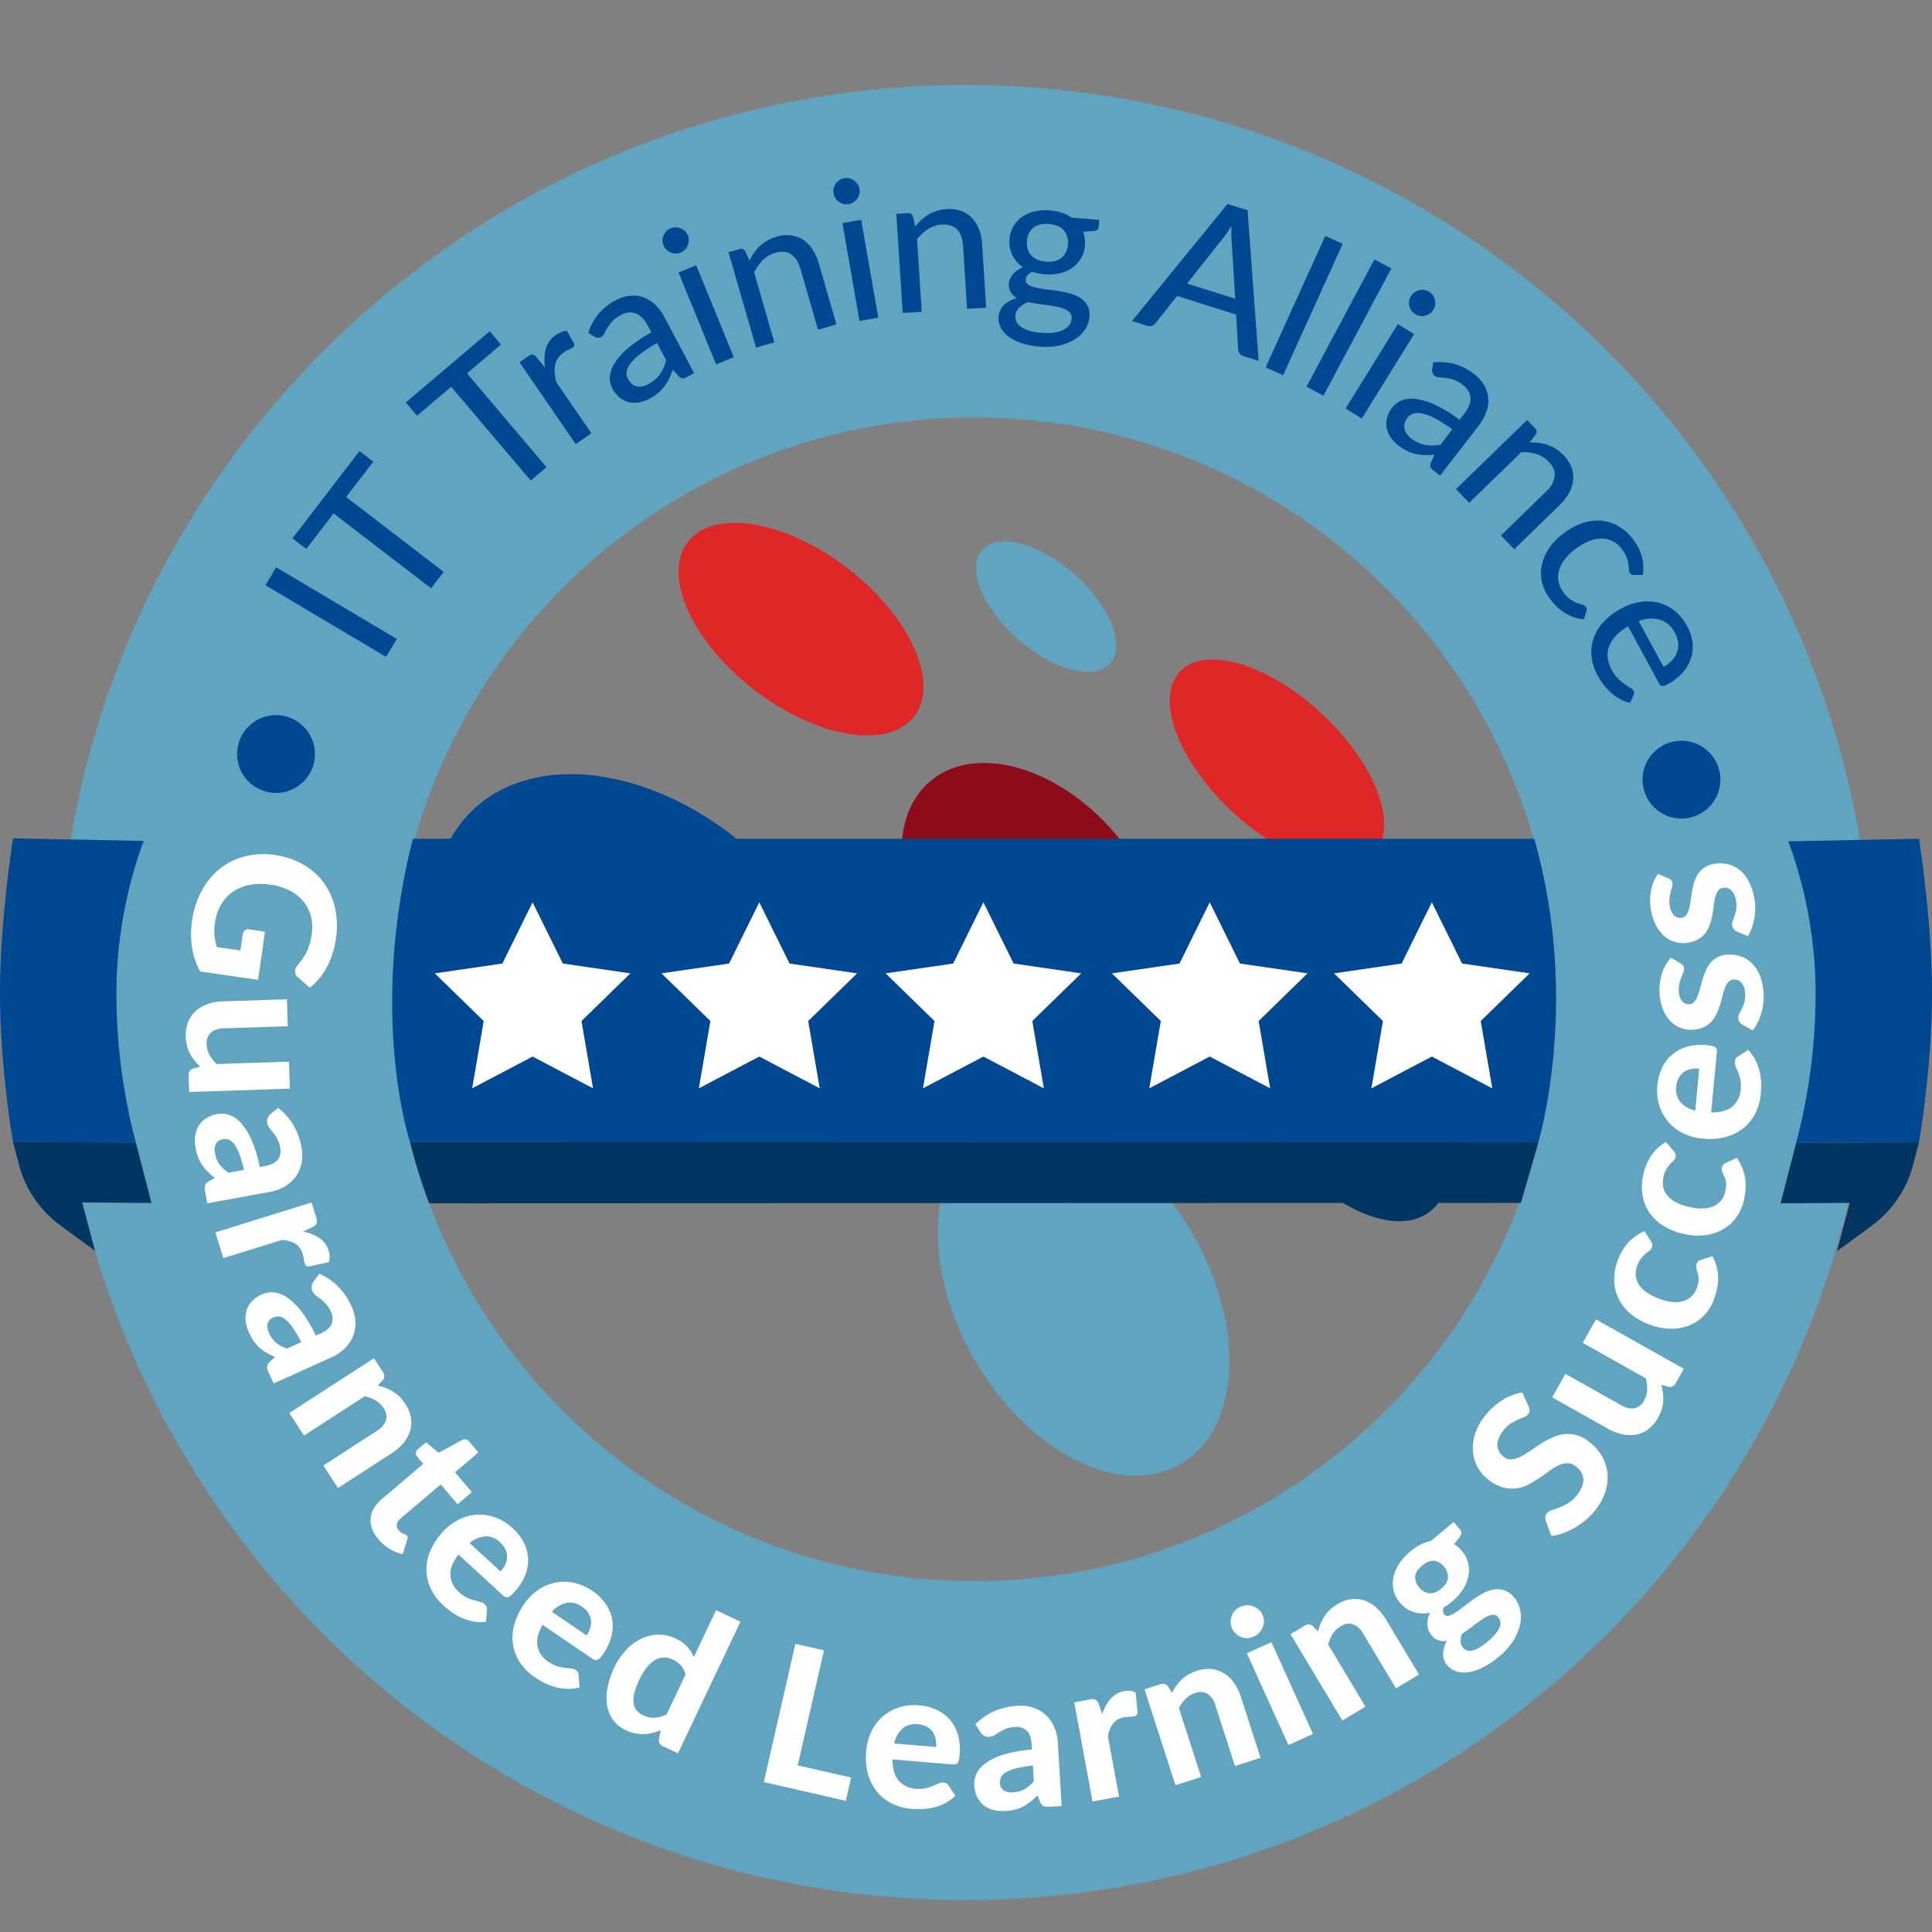 <svg xmlns="http://www.w3.org/2000/svg" xmlns:xlink="http://www.w3.org/1999/xlink" width="850" height="850" viewBox="0 0 850 850"><rect x="0" y="0" width="850" height="850" fill="#808080" stroke="none"/><defs><style>.a{clip-path:url(#b);}.b{fill:#61a4c0;}.c{fill:#003661;}.d{fill:#df2727;}.e{fill:#8c0d19;}.f{fill:#004891;}.g{fill:#fff;}</style><clipPath id="b"><rect width="850" height="850"/></clipPath></defs><g id="a" class="a"><g transform="translate(-26.128 35.803)"><g transform="translate(179.88 175.896)"><g transform="translate(128.283 0)"><ellipse class="b" cx="55.404" cy="85.085" rx="55.404" ry="85.085" transform="translate(104.189 312.828) rotate(-30)"/><ellipse class="c" cx="35.64" cy="68.025" rx="35.64" ry="68.025" transform="matrix(0.801, -0.598, 0.598, 0.801, 236.85, 233.909)"/><ellipse class="d" cx="33.719" cy="62.871" rx="33.719" ry="62.871" transform="translate(0 53.401) rotate(-52.36)"/><ellipse class="b" cx="18.957" cy="37.626" rx="18.957" ry="37.626" transform="translate(137.458 44.362) rotate(-48.407)"/></g><ellipse class="e" cx="47.225" cy="70.425" rx="47.225" ry="70.425" transform="matrix(0.763, -0.647, 0.647, 0.763, 219.417, 162.61)"/><ellipse class="d" cx="29.193" cy="58.526" rx="29.193" ry="58.526" transform="matrix(0.684, -0.73, 0.73, 0.684, 345.378, 105.104)"/><ellipse class="f" cx="75.421" cy="108.684" rx="75.421" ry="108.684" transform="translate(0 198.921) rotate(-45)"/></g><path class="b" d="M427.6,1.593c-220.5,0-399.264,178.762-399.264,399.276S207.1,800.133,427.6,800.133,826.878,621.383,826.878,400.869,648.115,1.593,427.6,1.593Zm3.934,658.229c-141.369,0-255.986-114.616-255.986-255.986S290.166,147.851,431.535,147.851s255.986,114.6,255.986,255.986S572.916,659.822,431.535,659.822Z" transform="translate(23.199 0)"/><path class="f" d="M545.388,163.985,48.967,163.8S30.529,108.454,50.209,30.425H543.593C564.09,102.1,545.388,163.985,545.388,163.985Z" transform="translate(157.533 302.79)"/><path class="c" d="M530.559,68.855l-480.318.173A259.048,259.048,0,0,1,41.81,42.021l496.421.184S535.01,53.764,530.559,68.855Z" transform="translate(164.69 424.57)"/><g transform="translate(142.906 42.528)"><path class="f" d="M94.066,51.577l-4.7,7.9L36.281,27.964l4.693-7.925Z" transform="translate(-36.281 151.189)"/><path class="f" d="M72.868,20.265,60.929,35.815l42.9,32.941L98.3,75.98,55.385,43.038,43.4,58.67,37.316,54,66.8,15.595Z" transform="translate(-25.411 104.519)"/><path class="f" d="M83.528,16.856,68.587,29.543,103.553,70.8l-6.947,5.9L61.617,35.431,46.6,48.164,41.65,42.321,78.582,11.013Z" transform="translate(20.104 56.399)"/><path class="f" d="M57.281,27.206a20.177,20.177,0,0,1,.345-8.442,10.963,10.963,0,0,1,4.486-6.073,11.953,11.953,0,0,1,2.4-1.242A6.676,6.676,0,0,1,66.885,11l3.129,5.521a1.37,1.37,0,0,1-.506,1.748,8.5,8.5,0,0,1-1.622.828,14.275,14.275,0,0,0-2.277,1.277,9.839,9.839,0,0,0-2.6,2.5A8.42,8.42,0,0,0,61.7,25.86a11.427,11.427,0,0,0-.207,3.531,28.35,28.35,0,0,0,.667,4.106L77.651,56.03l-6.924,4.75L46,24.768l3.968-2.726a2.75,2.75,0,0,1,1.817-.644,3.116,3.116,0,0,1,1.587,1.035Z" transform="translate(65.766 56.263)"/><path class="f" d="M48.63,25.984a24.659,24.659,0,0,1,4.555-8.316,25,25,0,0,1,7.488-5.946A17.034,17.034,0,0,1,67.1,9.708a13.458,13.458,0,0,1,5.889.736A14.952,14.952,0,0,1,78.1,13.688a21.805,21.805,0,0,1,4.06,5.475L95.224,43.777l-3.3,1.737a3.432,3.432,0,0,1-1.863.541,2.891,2.891,0,0,1-1.622-.863L85.85,42.236A35.187,35.187,0,0,1,84.182,46.2a18.7,18.7,0,0,1-2.059,3.382,17.368,17.368,0,0,1-2.772,2.91,20.865,20.865,0,0,1-3.738,2.473,16.28,16.28,0,0,1-4.6,1.645,10.747,10.747,0,0,1-4.5-.069,10.41,10.41,0,0,1-4.049-1.99A12.579,12.579,0,0,1,59.2,50.483a9.836,9.836,0,0,1-1.093-5.038,12.67,12.67,0,0,1,2.013-5.912,29.469,29.469,0,0,1,5.843-6.614,63.079,63.079,0,0,1,10.432-7.1l-1.484-2.795c-1.553-2.933-3.347-4.762-5.337-5.544a7.744,7.744,0,0,0-6.625.736,13.71,13.71,0,0,0-3.773,2.772,18.591,18.591,0,0,0-2.116,2.864c-.529.909-.989,1.737-1.38,2.45a3.514,3.514,0,0,1-1.507,1.6,2.481,2.481,0,0,1-1.541.276,3.865,3.865,0,0,1-1.426-.518Zm30.238,4.509a64.634,64.634,0,0,0-7.3,4.785,25.181,25.181,0,0,0-4.359,4.175,8.219,8.219,0,0,0-1.691,3.681,5.182,5.182,0,0,0,.587,3.2A7.1,7.1,0,0,0,67.9,48.573a5.379,5.379,0,0,0,2.2,1.024,5.649,5.649,0,0,0,2.438-.058,9.77,9.77,0,0,0,2.553-.955,14.943,14.943,0,0,0,2.956-2.013,13.9,13.9,0,0,0,2.151-2.381,14.69,14.69,0,0,0,1.587-2.818,26.2,26.2,0,0,0,1.139-3.29Z" transform="translate(93.407 42.073)"/><path class="f" d="M62.639,10.626a5.5,5.5,0,0,1,.379,2.231,6.158,6.158,0,0,1-.472,2.2,5.965,5.965,0,0,1-3.14,3.129,5.553,5.553,0,0,1-2.208.4,5.39,5.39,0,0,1-2.174-.472,6.018,6.018,0,0,1-1.852-1.219,5.791,5.791,0,0,1-1.265-1.886,6.2,6.2,0,0,1-.437-2.266,6.445,6.445,0,0,1,.449-2.185,6.256,6.256,0,0,1,1.242-1.84A5.061,5.061,0,0,1,55,7.474a5.716,5.716,0,0,1,4.44.023,5.953,5.953,0,0,1,1.9,1.219A5.522,5.522,0,0,1,62.639,10.626Zm3.635,13.1,16.54,40.429L75.05,67.33,58.5,26.9Z" transform="translate(123.243 14.644)"/><path class="f" d="M63.23,18.5a31.392,31.392,0,0,1,2.093-3.485A19.7,19.7,0,0,1,67.9,12.073a18.046,18.046,0,0,1,3.209-2.358,18.3,18.3,0,0,1,3.98-1.668,15.578,15.578,0,0,1,6.418-.6,12.522,12.522,0,0,1,5.348,1.967,15.06,15.06,0,0,1,4.129,4.256,22.608,22.608,0,0,1,2.772,6.234l7.718,26.719-8.086,2.335-7.729-26.73c-.863-3.013-2.231-5.141-4.083-6.407s-4.2-1.5-7.039-.667a12.251,12.251,0,0,0-5.371,3.128,20.576,20.576,0,0,0-3.888,5.44L74.157,54.5l-8.04,2.323L53.994,14.856l4.842-1.392a2.021,2.021,0,0,1,2.565,1Z" transform="translate(149.739 17.774)"/><path class="f" d="M69.483,9.948a5.184,5.184,0,0,1-.081,2.266,6.331,6.331,0,0,1-.909,2.047A5.9,5.9,0,0,1,66.837,15.8a5.365,5.365,0,0,1-2.116.828,5.453,5.453,0,0,1-2.243-.069,5.755,5.755,0,0,1-2-.92,5.42,5.42,0,0,1-1.553-1.6,5.628,5.628,0,0,1-.828-2.093,5.842,5.842,0,0,1,.058-2.323A6.186,6.186,0,0,1,59.062,7.6a5.865,5.865,0,0,1,1.576-1.53,5.727,5.727,0,0,1,2.093-.84A5.916,5.916,0,0,1,65.02,5.3a6.153,6.153,0,0,1,2.059.909,6,6,0,0,1,1.541,1.6A5.009,5.009,0,0,1,69.483,9.948ZM70.23,23.52l7.534,43.052-8.27,1.438L61.983,24.97Z" transform="translate(191.874 -5.152)"/><path class="f" d="M68.661,14.03a34.078,34.078,0,0,1,2.795-2.944A21.07,21.07,0,0,1,74.584,8.75a17.645,17.645,0,0,1,7.89-2.369,15.62,15.62,0,0,1,6.418.805,12.6,12.6,0,0,1,4.785,3.071,14.85,14.85,0,0,1,3.128,5.038,22.446,22.446,0,0,1,1.357,6.683l1.771,27.766-8.4.529L89.767,22.507c-.207-3.117-1.058-5.486-2.611-7.12-1.541-1.656-3.773-2.369-6.729-2.2A12.484,12.484,0,0,0,74.481,15.1a20.9,20.9,0,0,0-4.946,4.474l2.047,31.975-8.373.529-2.795-43.6,5.038-.311a2.031,2.031,0,0,1,2.289,1.518Z" transform="translate(217.161 7.295)"/><path class="f" d="M108.624,10.631l-.253,3.14c-.092,1.024-.805,1.61-2.1,1.771l-4.727.288a16.051,16.051,0,0,1,.713,2.887,14.917,14.917,0,0,1,.1,3.14,13.5,13.5,0,0,1-1.748,5.693,12.993,12.993,0,0,1-3.8,4.152,15.137,15.137,0,0,1-5.429,2.4,22.1,22.1,0,0,1-6.717.449A23.46,23.46,0,0,1,79.2,33.439a6.808,6.808,0,0,0-2.093,1.53,3.265,3.265,0,0,0-.817,1.771,2.429,2.429,0,0,0,1.093,2.335,9.629,9.629,0,0,0,3.2,1.323,40.543,40.543,0,0,0,4.635.794c1.76.207,3.543.449,5.348.713a51.49,51.49,0,0,1,5.291,1.127,16.483,16.483,0,0,1,4.555,1.99,9.085,9.085,0,0,1,3.036,3.267,8.781,8.781,0,0,1,.874,5.049,11.9,11.9,0,0,1-1.863,5.371,14.552,14.552,0,0,1-4.44,4.382,21.351,21.351,0,0,1-6.74,2.76,28.322,28.322,0,0,1-8.764.529,33.262,33.262,0,0,1-8.339-1.633,20.206,20.206,0,0,1-5.762-3.036,11.257,11.257,0,0,1-3.244-3.98,8.7,8.7,0,0,1-.817-4.463,7.87,7.87,0,0,1,2.415-5.222,13.246,13.246,0,0,1,5.728-2.99A7.511,7.511,0,0,1,69.7,42.468a6.276,6.276,0,0,1-.794-4,6.028,6.028,0,0,1,.506-1.921,7.789,7.789,0,0,1,1.208-1.932,11.169,11.169,0,0,1,1.9-1.76A13.474,13.474,0,0,1,75.1,31.415a13.905,13.905,0,0,1-4.67-5.187,13.079,13.079,0,0,1-1.265-7.12A12.913,12.913,0,0,1,74.7,9.3,15.845,15.845,0,0,1,80.214,6.9,22.172,22.172,0,0,1,87,6.467,19.361,19.361,0,0,1,96.524,9.63ZM96.466,54.119a3.341,3.341,0,0,0-.656-2.53,5.629,5.629,0,0,0-2.22-1.656,14.62,14.62,0,0,0-3.359-1.058c-1.311-.265-2.68-.495-4.118-.7s-2.9-.414-4.405-.6c-1.518-.207-2.956-.46-4.348-.782a11.81,11.81,0,0,0-3.876,2.4,5.406,5.406,0,0,0-1.277,6.234A6.219,6.219,0,0,0,74.233,57.7a12.809,12.809,0,0,0,3.623,1.679,25.339,25.339,0,0,0,5.325.92,23.2,23.2,0,0,0,5.486-.081,13.8,13.8,0,0,0,4.095-1.162A7.386,7.386,0,0,0,95.4,56.972,5.322,5.322,0,0,0,96.466,54.119Zm-11.341-25.1a12.18,12.18,0,0,0,3.98-.276,7.718,7.718,0,0,0,2.968-1.461A7.291,7.291,0,0,0,94,24.79a9.961,9.961,0,0,0,.863-3.336,8.124,8.124,0,0,0-1.806-6.223c-1.4-1.61-3.577-2.553-6.545-2.795s-5.245.322-6.9,1.691a8.029,8.029,0,0,0-2.795,5.831,9.487,9.487,0,0,0,.311,3.416A7.139,7.139,0,0,0,78.6,26.124,8.313,8.313,0,0,0,81.3,28.068,11.284,11.284,0,0,0,85.125,29.022Z" transform="translate(258.206 7.783)"/><path class="f" d="M125.155,75.2l-6.694-2.116a3.1,3.1,0,0,1-1.714-1.162,3.249,3.249,0,0,1-.61-1.817l-.909-15.3-25.96-8.189L79.757,58.639A3.339,3.339,0,0,1,78.25,59.72a3.073,3.073,0,0,1-2.082.046l-6.74-2.128L111.444,6.144l8.822,2.772ZM114.826,47.815l-1.564-25.592a57.465,57.465,0,0,1-.011-6.5c-.679,1.081-1.323,2.082-1.967,2.99-.621.909-1.208,1.725-1.771,2.415L93.662,41.156Z" transform="translate(311.825 5.266)"/><path class="f" d="M108.426,10.84,82.214,68.648l-7.672-3.474,26.2-57.808Z" transform="translate(365.531 18.099)"/><path class="f" d="M113.427,12.233,83.556,68.224,76.1,64.256,105.985,8.265Z" transform="translate(381.925 27.54)"/><path class="f" d="M107.722,28.927l-23,37.128L77.6,61.638l23-37.151Zm8.465-10.651a5.267,5.267,0,0,1-1.553,1.633,6.331,6.331,0,0,1-2.07.9,6.059,6.059,0,0,1-2.231.092,5.755,5.755,0,0,1-2.151-.817,5.424,5.424,0,0,1-1.633-1.518,6.2,6.2,0,0,1-.886-2.036,5.815,5.815,0,0,1-.1-2.231,6.135,6.135,0,0,1,.794-2.116,5.994,5.994,0,0,1,1.587-1.679,5.431,5.431,0,0,1,2.036-.909,6.078,6.078,0,0,1,2.185-.115,5.56,5.56,0,0,1,2.116.782,6.032,6.032,0,0,1,1.679,1.564,6.329,6.329,0,0,1,.92,2.047,6.306,6.306,0,0,1,.092,2.231A5.122,5.122,0,0,1,116.188,18.276Z" transform="translate(397.635 39.75)"/><path class="f" d="M99.779,12.344a25.4,25.4,0,0,1,9.455.713,24.971,24.971,0,0,1,8.511,4.394,16.6,16.6,0,0,1,4.5,5,13.3,13.3,0,0,1,1.748,5.67,14.07,14.07,0,0,1-.817,5.969,21.736,21.736,0,0,1-3.324,5.981L102.838,62.136l-2.944-2.277a3.4,3.4,0,0,1-1.254-1.484,2.7,2.7,0,0,1,.1-1.829l1.622-3.589a39.333,39.333,0,0,1-4.279.15,21.149,21.149,0,0,1-3.945-.495,17.645,17.645,0,0,1-3.8-1.3,22.472,22.472,0,0,1-3.8-2.4A16.686,16.686,0,0,1,81.134,45.4a11.064,11.064,0,0,1-1.783-4.118,10.161,10.161,0,0,1,.127-4.509,12.57,12.57,0,0,1,2.369-4.647,9.6,9.6,0,0,1,4.141-3.083,12.55,12.55,0,0,1,6.211-.61,28.259,28.259,0,0,1,8.408,2.588,58.979,58.979,0,0,1,10.8,6.568l1.932-2.53c2.024-2.611,2.968-5,2.841-7.154-.1-2.151-1.242-4.049-3.4-5.728a13.5,13.5,0,0,0-4.083-2.266,16.328,16.328,0,0,0-3.474-.748c-1.058-.115-2.024-.2-2.806-.242a3.659,3.659,0,0,1-2.082-.725,2.448,2.448,0,0,1-.874-1.277,3.764,3.764,0,0,1-.126-1.507Zm8.4,29.41a65.374,65.374,0,0,0-7.361-4.658,22.941,22.941,0,0,0-5.624-2.231,8.136,8.136,0,0,0-4.037-.046,5.305,5.305,0,0,0-2.68,1.875,7.035,7.035,0,0,0-1.3,2.542,5.524,5.524,0,0,0,1.047,4.635A11.2,11.2,0,0,0,90.129,45.8,16.028,16.028,0,0,0,93.2,47.655a13.717,13.717,0,0,0,3.06.978,16.489,16.489,0,0,0,3.209.276,25.093,25.093,0,0,0,3.474-.334Z" transform="translate(413.987 68.778)"/><path class="f" d="M114.276,24.264a31.383,31.383,0,0,1,4.049.219,17.862,17.862,0,0,1,7.419,2.6,17.989,17.989,0,0,1,3.336,2.726,15.437,15.437,0,0,1,3.543,5.371,12.63,12.63,0,0,1,.782,5.647,14.9,14.9,0,0,1-1.794,5.647,23.634,23.634,0,0,1-4.175,5.383L107.479,71.249l-5.866-6.039,19.944-19.392a11.173,11.173,0,0,0,3.727-6.625c.23-2.243-.656-4.417-2.726-6.533a12.5,12.5,0,0,0-5.3-3.267,20.418,20.418,0,0,0-6.637-.851L87.661,50.868l-5.843-6.015,31.32-30.445,3.508,3.612a2.023,2.023,0,0,1,.322,2.737Z" transform="translate(441.943 92.043)"/><path class="f" d="M126.072,42.21a4.951,4.951,0,0,1-1.058-.173,1.791,1.791,0,0,1-.851-.679,2.6,2.6,0,0,1-.414-1.484,16.956,16.956,0,0,0-.173-2.208,16.777,16.777,0,0,0-.679-2.91,12.756,12.756,0,0,0-1.921-3.531,12.348,12.348,0,0,0-4.106-3.75,10.634,10.634,0,0,0-4.9-1.3,14.633,14.633,0,0,0-5.463,1.035,26.239,26.239,0,0,0-5.866,3.267,24.775,24.775,0,0,0-5,4.7,14.181,14.181,0,0,0-2.611,4.957A10.509,10.509,0,0,0,92.8,45.1a11.782,11.782,0,0,0,2.151,4.716,12.5,12.5,0,0,0,3.163,3.209,15.113,15.113,0,0,0,2.9,1.518,21.47,21.47,0,0,0,2.289.713,2.381,2.381,0,0,1,1.484.9,1.877,1.877,0,0,1,.334,1.748l-1.1,3.761a16.5,16.5,0,0,1-4.52-.874,20.264,20.264,0,0,1-4.049-1.967,23.937,23.937,0,0,1-3.566-2.852,27.354,27.354,0,0,1-3.071-3.543,19.486,19.486,0,0,1-3.29-7.062,17.619,17.619,0,0,1-.069-7.557,20.926,20.926,0,0,1,3.278-7.476,27.99,27.99,0,0,1,6.821-6.821A28.34,28.34,0,0,1,103.6,19.3a20.122,20.122,0,0,1,8.109-.966,18.36,18.36,0,0,1,7.626,2.5,21.812,21.812,0,0,1,6.591,6.154,21.416,21.416,0,0,1,3.658,7.568,20.28,20.28,0,0,1,.311,7.637Z" transform="translate(476.109 132.434)"/><path class="f" d="M104.08,66a17.4,17.4,0,0,1-4.44-1.656,21.149,21.149,0,0,1-3.922-2.76A25.634,25.634,0,0,1,92.417,58a31.822,31.822,0,0,1-2.634-4.026A21.838,21.838,0,0,1,87.149,45.9a18.059,18.059,0,0,1,.748-7.994,20.06,20.06,0,0,1,4.313-7.338,29.447,29.447,0,0,1,8.1-6.165,24.9,24.9,0,0,1,8.132-2.806,20.707,20.707,0,0,1,7.959.288,18.879,18.879,0,0,1,7.131,3.508,21.3,21.3,0,0,1,5.578,6.752,20.26,20.26,0,0,1,2.369,7.108,16.137,16.137,0,0,1-.587,6.936,17.633,17.633,0,0,1-3.543,6.315,23.4,23.4,0,0,1-6.671,5.21,5.028,5.028,0,0,1-2.5.851,1.7,1.7,0,0,1-1.346-1.07L103.183,32.319a24.024,24.024,0,0,0-5.475,4.244,13.84,13.84,0,0,0-2.933,4.7,10.691,10.691,0,0,0-.564,5.026,14.8,14.8,0,0,0,1.737,5.176A16.194,16.194,0,0,0,98.824,55.4a20.445,20.445,0,0,0,2.921,2.427c.9.633,1.725,1.139,2.4,1.541a3.337,3.337,0,0,1,1.426,1.265,1.844,1.844,0,0,1,.069,1.76Zm14.688-15.861a14,14,0,0,0,3.692-2.818,10.085,10.085,0,0,0,2.231-3.577,9.408,9.408,0,0,0,.506-4.095,11.484,11.484,0,0,0-1.4-4.405,11.165,11.165,0,0,0-6.671-5.866,14.754,14.754,0,0,0-9.271.656Z" transform="translate(496.341 164.915)"/></g><g transform="translate(107.843 339.974)"><path class="g" d="M65.973,65.142,62.9,86.329l-25.477-3.7a32.35,32.35,0,0,1-3.589-10.789,39.516,39.516,0,0,1,.046-11.525,38.946,38.946,0,0,1,4.359-13.446,31.358,31.358,0,0,1,8.1-9.593A29.316,29.316,0,0,1,57.323,31.96,33.2,33.2,0,0,1,70.3,31.4a34.973,34.973,0,0,1,12.411,4.129,28.874,28.874,0,0,1,9.017,7.936A30.092,30.092,0,0,1,96.752,54.6a37.041,37.041,0,0,1,.4,13.733,38.73,38.73,0,0,1-1.668,7.039A33.684,33.684,0,0,1,92.9,81.257a28.746,28.746,0,0,1-3.313,4.773,31.014,31.014,0,0,1-3.911,3.784l-5.141-4.52A3.421,3.421,0,0,1,79.2,82.832a3.946,3.946,0,0,1,1.093-2.875q1.156-1.415,2.139-2.76a26.875,26.875,0,0,0,1.748-2.944,23.313,23.313,0,0,0,1.369-3.5A32.342,32.342,0,0,0,86.5,66.3a19.911,19.911,0,0,0-.368-8.017,16.81,16.81,0,0,0-3.359-6.545A19.034,19.034,0,0,0,76.8,47.027a26.606,26.606,0,0,0-8.4-2.553,27.107,27.107,0,0,0-9.328.115,19.561,19.561,0,0,0-7.384,3.094,17.915,17.915,0,0,0-5.13,5.716,22.515,22.515,0,0,0-2.622,7.982,21.877,21.877,0,0,0-.173,5.555,27.33,27.33,0,0,0,1,4.946l10.375,1.507,1.024-6.982a2.582,2.582,0,0,1,.943-1.829,2.188,2.188,0,0,1,1.771-.472Z" transform="translate(-31.093 -31.013)"/><path class="g" d="M79.051,75.89,34.734,77.351l-.242-7.315a2.751,2.751,0,0,1,1.967-2.99l3.071-.874A35.206,35.206,0,0,1,37.069,63.5a19.777,19.777,0,0,1-1.944-2.979A16.165,16.165,0,0,1,33.8,57.084a19.753,19.753,0,0,1-.564-4.049,16.084,16.084,0,0,1,1.047-6.464,12.821,12.821,0,0,1,3.335-4.819,15.135,15.135,0,0,1,5.222-3.059,22.592,22.592,0,0,1,6.763-1.208l28.157-.92.368,11.858L50,49.355a8.67,8.67,0,0,0-5.67,1.875,6.23,6.23,0,0,0-1.9,5.107,10.594,10.594,0,0,0,1.254,4.67,17.181,17.181,0,0,0,3.117,4.06L78.637,64.02Z" transform="translate(-33.232 27.297)"/><path class="g" d="M70.169,40.719a26.632,26.632,0,0,1,6.74,7.557,30.081,30.081,0,0,1,3.566,9.754,18.39,18.39,0,0,1-.023,7.189,15.089,15.089,0,0,1-2.588,5.855,16.018,16.018,0,0,1-4.785,4.256,20.118,20.118,0,0,1-6.648,2.381l-27.409,5-.978-5.325a5.7,5.7,0,0,1,.011-2.6,3.385,3.385,0,0,1,1.679-1.771l2.622-1.438c-1.162-.943-2.185-1.852-3.117-2.737a19.97,19.97,0,0,1-2.415-2.852,16.141,16.141,0,0,1-1.76-3.336,20.874,20.874,0,0,1-1.15-4.141,16.785,16.785,0,0,1-.2-5.371,11.813,11.813,0,0,1,1.507-4.509,10.351,10.351,0,0,1,3.267-3.324,13.686,13.686,0,0,1,4.992-1.875,10.706,10.706,0,0,1,5.038.357,11.743,11.743,0,0,1,5.141,3.4,26.49,26.49,0,0,1,4.716,7.373,56.5,56.5,0,0,1,3.727,12.169l2.243-.4c2.737-.495,4.647-1.449,5.7-2.841a6.4,6.4,0,0,0,1.024-5.337,12.153,12.153,0,0,0-1.311-3.911,19.971,19.971,0,0,0-1.737-2.6c-.564-.713-1.127-1.392-1.622-2.024a5.2,5.2,0,0,1-1.035-2.358,3.5,3.5,0,0,1,.253-2.151,5.555,5.555,0,0,1,1.2-1.645ZM55.182,68.013a59.072,59.072,0,0,0-2.036-6.97,18.054,18.054,0,0,0-2.2-4.256,5.973,5.973,0,0,0-2.358-2.013,4.194,4.194,0,0,0-2.484-.276,4.286,4.286,0,0,0-3.336,2.07,6.711,6.711,0,0,0-.334,4.152,11.494,11.494,0,0,0,1.955,4.865,15.479,15.479,0,0,0,4.014,3.658Z" transform="translate(-29.538 70.922)"/><path class="g" d="M73.023,57.139a19.922,19.922,0,0,1,7.143,2.875,10.036,10.036,0,0,1,4.014,5.5,8.033,8.033,0,0,1,.1,5.107l-8.615,1.863a1.944,1.944,0,0,1-1.323-.288,1.985,1.985,0,0,1-.667-1.058,17.954,17.954,0,0,1-.4-1.955,14.529,14.529,0,0,0-.541-2.358,7.962,7.962,0,0,0-1.311-2.634,7.2,7.2,0,0,0-1.932-1.76,10.276,10.276,0,0,0-2.553-1.081,19.67,19.67,0,0,0-3.14-.564L37.885,68.836l-3.52-11.329,42.327-13.17,2.093,6.694a3.8,3.8,0,0,1,.115,2.576,4.061,4.061,0,0,1-1.84,1.6Z" transform="translate(-21.339 108.918)"/><path class="g" d="M67.99,47.063a26.349,26.349,0,0,1,8.362,5.716,29.612,29.612,0,0,1,5.8,8.6,18.436,18.436,0,0,1,1.737,6.982,15.036,15.036,0,0,1-1.1,6.292,15.892,15.892,0,0,1-3.612,5.291,20.335,20.335,0,0,1-5.877,3.945L47.9,95.348,45.653,90.4a5.467,5.467,0,0,1-.61-2.519,3.493,3.493,0,0,1,1.208-2.128l2.208-2.024c-1.357-.633-2.588-1.254-3.7-1.909a19.736,19.736,0,0,1-3.048-2.185,17.317,17.317,0,0,1-2.5-2.806A22.531,22.531,0,0,1,37.1,73.1a17.584,17.584,0,0,1-1.5-5.2,11.731,11.731,0,0,1,.391-4.727,10.177,10.177,0,0,1,2.358-4.014,14.325,14.325,0,0,1,4.394-3.014,10.628,10.628,0,0,1,4.992-.874,11.928,11.928,0,0,1,5.808,2.07,26.958,26.958,0,0,1,6.338,6A56.9,56.9,0,0,1,66.46,74.276l2.059-.943c2.553-1.15,4.152-2.519,4.865-4.129a6.46,6.46,0,0,0-.3-5.417,12.227,12.227,0,0,0-2.22-3.485,19.775,19.775,0,0,0-2.312-2.1c-.736-.552-1.426-1.093-2.07-1.576a5.467,5.467,0,0,1-1.576-2.036,3.337,3.337,0,0,1-.265-2.151,5.13,5.13,0,0,1,.759-1.886ZM60.019,77.175a54.582,54.582,0,0,0-3.646-6.269A18.207,18.207,0,0,0,53.2,67.295a5.982,5.982,0,0,0-2.76-1.38,4.293,4.293,0,0,0-2.461.333,4.173,4.173,0,0,0-2.737,2.818,6.649,6.649,0,0,0,.656,4.106,12.06,12.06,0,0,0,3.071,4.256A15.729,15.729,0,0,0,53.762,80Z" transform="translate(-9.22 137.546)"/><path class="g" d="M76.061,62.337a27.849,27.849,0,0,1,3.485,1.047,18.8,18.8,0,0,1,3.209,1.553,17.426,17.426,0,0,1,2.921,2.277A16.844,16.844,0,0,1,88.23,70.4a15.563,15.563,0,0,1,2.45,6.05,13.311,13.311,0,0,1-.368,5.843,15.04,15.04,0,0,1-2.921,5.325A22.628,22.628,0,0,1,82.214,92.1L58.578,107.413,52.16,97.487,75.8,82.178a8.659,8.659,0,0,0,3.888-4.555,6.267,6.267,0,0,0-1.047-5.36,10.386,10.386,0,0,0-3.451-3.37,16.481,16.481,0,0,0-4.8-1.863L43.637,84.341,37.2,74.391l37.22-24.1,3.98,6.131a2.9,2.9,0,0,1-.127,3.612Z" transform="translate(8.392 171.488)"/><path class="g" d="M43.738,97.342a14.791,14.791,0,0,1-2.783-4.635,10.762,10.762,0,0,1-.61-4.612A10.359,10.359,0,0,1,41.806,83.7a15.526,15.526,0,0,1,3.474-4.026L63.487,64.216l-2.691-3.2a2.38,2.38,0,0,1-.587-1.61,2.271,2.271,0,0,1,.955-1.668l3.531-3.014,5.578,4.566L80.6,53.715a2.388,2.388,0,0,1,3.163.736l4,4.727L77.461,67.92l7.407,8.718-6.291,5.348-7.4-8.73L53.526,88.221a4.619,4.619,0,0,0-1.645,2.565,3.136,3.136,0,0,0,.805,2.622A4.538,4.538,0,0,0,53.8,94.4a4.743,4.743,0,0,0,.989.506c.288.115.564.23.828.334a1.56,1.56,0,0,1,.644.449,1.423,1.423,0,0,1,.368.817,2.286,2.286,0,0,1-.173,1.024l-2,6.4a17.782,17.782,0,0,1-5.831-2.335A20.942,20.942,0,0,1,43.738,97.342Z" transform="translate(41.014 204.057)"/><path class="g" d="M56.525,73.849c-2.542,3.313-3.715,6.372-3.554,9.11a10.773,10.773,0,0,0,3.819,7.407,12.982,12.982,0,0,0,3.52,2.438,18.683,18.683,0,0,0,3.175,1.173c.966.265,1.863.495,2.668.713a4.442,4.442,0,0,1,1.99,1.035,2.533,2.533,0,0,1,.9,2.231l-.368,5.475a19.434,19.434,0,0,1-5.555-.138,22.943,22.943,0,0,1-5.026-1.53,25.274,25.274,0,0,1-4.428-2.484,40.1,40.1,0,0,1-3.75-3.013,24.332,24.332,0,0,1-5.36-6.993,19.64,19.64,0,0,1-2.093-8.051A20.864,20.864,0,0,1,44,72.573a28.593,28.593,0,0,1,5.67-8.741,24.855,24.855,0,0,1,6.844-5.268,20.35,20.35,0,0,1,7.89-2.231,20.134,20.134,0,0,1,8.178,1.127A22.139,22.139,0,0,1,80.4,62.267a21.763,21.763,0,0,1,4.865,6.315,17.024,17.024,0,0,1,.587,14.492,23.241,23.241,0,0,1-4.727,7.281,14.436,14.436,0,0,1-1.587,1.53,3.462,3.462,0,0,1-1.242.725,1.488,1.488,0,0,1-1.07-.023,3.434,3.434,0,0,1-1.116-.759Zm18.518,7.43a12.494,12.494,0,0,0,2.024-2.933,8.222,8.222,0,0,0,.84-3.244,7.809,7.809,0,0,0-.61-3.347,9.376,9.376,0,0,0-2.369-3.186,8.945,8.945,0,0,0-6.533-2.726,12.139,12.139,0,0,0-6.97,2.933Z" transform="translate(63.457 234.312)"/><path class="g" d="M58.937,77.795c-2.024,3.635-2.772,6.821-2.185,9.524a10.754,10.754,0,0,0,4.831,6.775,13.378,13.378,0,0,0,3.819,1.9,19.726,19.726,0,0,0,3.335.7c1,.115,1.921.219,2.738.311a4.515,4.515,0,0,1,2.116.748,2.536,2.536,0,0,1,1.219,2.059l.414,5.486a18.525,18.525,0,0,1-5.486.667,22.177,22.177,0,0,1-5.2-.782,25.543,25.543,0,0,1-4.739-1.817,36.026,36.026,0,0,1-4.164-2.438,24.5,24.5,0,0,1-6.315-6.131,19.554,19.554,0,0,1-3.243-7.683,20.692,20.692,0,0,1,.276-8.776,28.145,28.145,0,0,1,4.336-9.466,24.233,24.233,0,0,1,6.027-6.211,20.011,20.011,0,0,1,7.465-3.347,20.535,20.535,0,0,1,8.258-.092,22.743,22.743,0,0,1,8.442,3.646A21.883,21.883,0,0,1,86.6,68.4a17.075,17.075,0,0,1,2.922,6.729A17.81,17.81,0,0,1,89.3,82.66a23.762,23.762,0,0,1-3.646,7.89A12.855,12.855,0,0,1,84.322,92.3a3.771,3.771,0,0,1-1.127.9,1.6,1.6,0,0,1-1.081.127,4.2,4.2,0,0,1-1.2-.587ZM78.33,82.442a11.431,11.431,0,0,0,1.576-3.186,8.73,8.73,0,0,0,.38-3.336,8.036,8.036,0,0,0-1.1-3.209,9.118,9.118,0,0,0-2.818-2.818,8.992,8.992,0,0,0-6.844-1.76,12.332,12.332,0,0,0-6.487,3.911Z" transform="translate(98.035 261.284)"/><path class="g" d="M108.274,65.026l-27.5,57.912-6.591-3.128a2.794,2.794,0,0,1-1.771-3.129l.771-3.922a24.23,24.23,0,0,1-3.692,1.2,17.333,17.333,0,0,1-3.773.518,16.332,16.332,0,0,1-3.922-.357,17.662,17.662,0,0,1-4.083-1.426,14.037,14.037,0,0,1-5.268-4.152,14.59,14.59,0,0,1-2.76-6.188,21.562,21.562,0,0,1,.011-7.879,36.2,36.2,0,0,1,3.025-9.224A30.919,30.919,0,0,1,57.9,77.529a22.294,22.294,0,0,1,6.637-4.992,17.876,17.876,0,0,1,7.522-1.817,17.267,17.267,0,0,1,7.833,1.771,15.372,15.372,0,0,1,5.026,3.577,16.119,16.119,0,0,1,2.806,4.555l9.834-20.692ZM84.109,88.214A9.353,9.353,0,0,0,82,84.2a11.126,11.126,0,0,0-3.4-2.473,9.372,9.372,0,0,0-3.9-.943A7.934,7.934,0,0,0,70.858,81.8,12.932,12.932,0,0,0,67.2,84.982,26.108,26.108,0,0,0,63.808,90.5a31.456,31.456,0,0,0-2.2,5.912,11.913,11.913,0,0,0-.322,4.474,6.4,6.4,0,0,0,1.334,3.175,7.881,7.881,0,0,0,2.726,2.082,10.068,10.068,0,0,0,5.268,1.116A15.352,15.352,0,0,0,75.77,105.8Z" transform="translate(135.791 272.684)"/><path class="g" d="M93.761,120.052l-2.323,10.237-36.093-8.235L69.228,61.22,81.8,64.1,70.263,114.7Z" transform="translate(198.991 286.221)"/><path class="g" d="M70.93,87.446c.035,4.175.966,7.292,2.784,9.386a10.848,10.848,0,0,0,7.534,3.52,14.01,14.01,0,0,0,4.267-.23A19.829,19.829,0,0,0,88.746,99.1c.943-.391,1.794-.759,2.542-1.081a4.621,4.621,0,0,1,2.243-.391,2.5,2.5,0,0,1,2.036,1.208l3.059,4.566a18.211,18.211,0,0,1-4.451,3.278,22.826,22.826,0,0,1-4.911,1.875,26.01,26.01,0,0,1-5.015.736,37.246,37.246,0,0,1-4.831-.081,24.3,24.3,0,0,1-8.511-2.254,19.457,19.457,0,0,1-6.6-5.084,21.064,21.064,0,0,1-4.072-7.775,28.4,28.4,0,0,1-.851-10.4,24.219,24.219,0,0,1,2.2-8.339,19.99,19.99,0,0,1,12.008-10.72,22.523,22.523,0,0,1,9.144-.978,22.2,22.2,0,0,1,7.718,2.013A17.445,17.445,0,0,1,96.28,70.1a17.7,17.7,0,0,1,3.5,6.671,23.457,23.457,0,0,1,.7,8.672,11.527,11.527,0,0,1-.311,2.151,3.759,3.759,0,0,1-.518,1.357,1.729,1.729,0,0,1-.9.633,3.944,3.944,0,0,1-1.334.08Zm19.2-5.463a12.494,12.494,0,0,0-.207-3.554,7.738,7.738,0,0,0-1.311-3.094A7.463,7.463,0,0,0,86.09,73.08a9.483,9.483,0,0,0-3.842-1.093A8.955,8.955,0,0,0,75.4,73.839a12.183,12.183,0,0,0-3.7,6.591Z" transform="translate(239.995 310.845)"/><path class="g" d="M63.924,71.747a26.4,26.4,0,0,1,8.327-5.774,29.27,29.27,0,0,1,10.11-2.346,18.386,18.386,0,0,1,7.131.863,15.1,15.1,0,0,1,5.5,3.267,15.868,15.868,0,0,1,3.646,5.279,19.955,19.955,0,0,1,1.564,6.878l1.679,27.823-5.417.311a5.474,5.474,0,0,1-2.565-.311,3.449,3.449,0,0,1-1.564-1.886l-1.116-2.784c-1.07,1.035-2.093,1.955-3.094,2.772A17.689,17.689,0,0,1,85,107.9a17.345,17.345,0,0,1-3.508,1.357,21.393,21.393,0,0,1-4.244.644,17.856,17.856,0,0,1-5.371-.449,11.749,11.749,0,0,1-4.279-2.059,10.131,10.131,0,0,1-2.91-3.646,13.812,13.812,0,0,1-1.277-5.176,10.912,10.912,0,0,1,.966-4.969,12.048,12.048,0,0,1,4.014-4.693,26.961,26.961,0,0,1,7.867-3.8A57.122,57.122,0,0,1,88.8,82.881L88.653,80.6c-.15-2.772-.863-4.773-2.116-6.015a6.509,6.509,0,0,0-5.176-1.645,11.96,11.96,0,0,0-4.049.828,18.787,18.787,0,0,0-2.772,1.415c-.805.483-1.541.955-2.231,1.392a5.322,5.322,0,0,1-2.438.725,3.612,3.612,0,0,1-2.139-.506,5.923,5.923,0,0,1-1.484-1.4ZM89.217,89.92a59.25,59.25,0,0,0-7.166,1.173,17.432,17.432,0,0,0-4.474,1.679,5.946,5.946,0,0,0-2.289,2.093,4.51,4.51,0,0,0-.575,2.427,4.3,4.3,0,0,0,1.668,3.566,6.564,6.564,0,0,0,4.06.828,11.5,11.5,0,0,0,5.072-1.357,15.476,15.476,0,0,0,4.118-3.543Z" transform="translate(283.496 311.085)"/><path class="g" d="M79.5,73.275A20.122,20.122,0,0,1,83.2,66.523,10.054,10.054,0,0,1,89.12,63.2a7.967,7.967,0,0,1,5.1.518l.84,8.764a1.718,1.718,0,0,1-1.6,1.817,16.138,16.138,0,0,1-1.978.161,18.383,18.383,0,0,0-2.4.253A8.212,8.212,0,0,0,86.3,75.7a7.677,7.677,0,0,0-1.978,1.714,10.483,10.483,0,0,0-1.369,2.392A21.336,21.336,0,0,0,82,82.867l4.911,26.7-11.674,2.151L67.22,68.11l6.9-1.277a3.656,3.656,0,0,1,2.553.184,4.1,4.1,0,0,1,1.392,2.024Z" transform="translate(323.701 305.083)"/><path class="g" d="M81.972,72.707a27.848,27.848,0,0,1,1.909-3.094,17.437,17.437,0,0,1,2.335-2.7A16.921,16.921,0,0,1,89.172,64.7,17.3,17.3,0,0,1,92.9,63.045a15.664,15.664,0,0,1,6.476-.794,13.393,13.393,0,0,1,5.555,1.875,15.07,15.07,0,0,1,4.371,4.187,22.793,22.793,0,0,1,3.014,6.165l8.649,26.811-11.249,3.623-8.649-26.788a8.672,8.672,0,0,0-3.4-4.946,6.237,6.237,0,0,0-5.452-.38,10.183,10.183,0,0,0-4.129,2.461A16.1,16.1,0,0,0,85.031,79.4l9.788,30.33-11.283,3.646-13.63-42.2,6.97-2.243a2.86,2.86,0,0,1,3.45,1.058Z" transform="translate(351.908 296.289)"/><path class="g" d="M87.234,63.928a7.022,7.022,0,0,1,.61,2.783,7.847,7.847,0,0,1-.552,2.737,7.077,7.077,0,0,1-1.507,2.392,7.366,7.366,0,0,1-2.415,1.714,7.008,7.008,0,0,1-2.76.633,7.084,7.084,0,0,1-2.726-.46A7.622,7.622,0,0,1,75.514,72.3,6.987,6.987,0,0,1,73.2,67.194a7.9,7.9,0,0,1,.471-2.749A6.8,6.8,0,0,1,75.146,62.1a6.713,6.713,0,0,1,2.277-1.668,7.661,7.661,0,0,1,2.875-.679,7.124,7.124,0,0,1,2.795.426A7.523,7.523,0,0,1,85.5,61.6,6.852,6.852,0,0,1,87.234,63.928Zm3.9,12.054,18.288,40.372-10.8,4.911L80.322,80.87Z" transform="translate(386.523 270.723)"/><path class="g" d="M87.591,73.737a26.551,26.551,0,0,1,1.15-3.462,19.938,19.938,0,0,1,1.668-3.14,15.244,15.244,0,0,1,2.381-2.829,17.2,17.2,0,0,1,3.266-2.461,15.427,15.427,0,0,1,6.131-2.231,13.05,13.05,0,0,1,5.82.564,14.9,14.9,0,0,1,5.21,3.094,22.374,22.374,0,0,1,4.325,5.325l14.492,24.142L121.89,98.822,107.409,74.68a8.641,8.641,0,0,0-4.428-4.037,6.211,6.211,0,0,0-5.394.863,10.332,10.332,0,0,0-3.474,3.324A15.683,15.683,0,0,0,92.1,79.556l16.379,27.328-10.179,6.1-22.808-38,6.28-3.761a2.861,2.861,0,0,1,3.6.242Z" transform="translate(410.561 268.206)"/><path class="g" d="M106.189,56.556l2.76,3.336a2.225,2.225,0,0,1,.6,1.645,3.514,3.514,0,0,1-.886,1.909l-2.3,2.887a13.8,13.8,0,0,1,3.45,2.991,12.627,12.627,0,0,1,2.761,5.44,13.4,13.4,0,0,1,.034,5.854A17.19,17.19,0,0,1,110.18,86.4a23.2,23.2,0,0,1-4.739,5.233,22.591,22.591,0,0,1-3.635,2.53c-.46,1.346-.391,2.358.184,3.048a1.88,1.88,0,0,0,2.093.61,10.98,10.98,0,0,0,2.979-1.461c1.127-.725,2.369-1.622,3.7-2.68s2.714-2.1,4.175-3.106a40.149,40.149,0,0,1,4.486-2.76,14.025,14.025,0,0,1,4.624-1.564,9.513,9.513,0,0,1,4.543.426,9.993,9.993,0,0,1,4.267,3.209,12.1,12.1,0,0,1,2.565,5.371,15.949,15.949,0,0,1-.035,6.556,22.914,22.914,0,0,1-2.99,7.062,30.118,30.118,0,0,1-6.223,6.913,36.812,36.812,0,0,1-7.442,4.946,21.456,21.456,0,0,1-6.441,2,11.19,11.19,0,0,1-5.2-.506,8.749,8.749,0,0,1-3.738-2.6,7.353,7.353,0,0,1-1.829-5.026,12.6,12.6,0,0,1,1.714-5.728,7.941,7.941,0,0,1-3.646-.184,7.061,7.061,0,0,1-3.313-2.415,7.562,7.562,0,0,1-1.576-4.129,10.909,10.909,0,0,1,1.07-5.659,14.128,14.128,0,0,1-7.212-.276,12.574,12.574,0,0,1-6.038-4.152A13.045,13.045,0,0,1,79.735,86.6a13.792,13.792,0,0,1-.023-5.9,17.989,17.989,0,0,1,2.542-5.831,23.838,23.838,0,0,1,4.831-5.291,21.311,21.311,0,0,1,9.132-4.693ZM100.7,85.92c1.863-1.564,2.841-3.186,2.968-4.865a6.791,6.791,0,0,0-1.725-4.8,6.535,6.535,0,0,0-4.405-2.565c-1.645-.138-3.382.575-5.256,2.116-1.886,1.564-2.887,3.163-3.025,4.773a6.588,6.588,0,0,0,1.748,4.8A6.709,6.709,0,0,0,95.366,87.9C97.08,88.129,98.84,87.462,100.7,85.92Zm25.005,12.514a2.457,2.457,0,0,0-1.771-.989,5.1,5.1,0,0,0-2.243.368,12.474,12.474,0,0,0-2.622,1.392c-.943.6-1.921,1.288-2.944,2.036s-2.047,1.541-3.117,2.358-2.151,1.576-3.232,2.3a9.243,9.243,0,0,0-.552,3.209,4.587,4.587,0,0,0,1.035,2.76,4.191,4.191,0,0,0,1.645,1.2,4.083,4.083,0,0,0,2.266.138,10.211,10.211,0,0,0,3-1.185,25.962,25.962,0,0,0,3.865-2.737,26.9,26.9,0,0,0,3.543-3.474,10.374,10.374,0,0,0,1.829-2.933,4.258,4.258,0,0,0-.7-4.44Z" transform="translate(451.658 237.24)"/><path class="g" d="M107.042,57.839a4.572,4.572,0,0,1,.391,1.852,2.606,2.606,0,0,1-.644,1.541,3.684,3.684,0,0,1-1.783,1.208c-.794.311-1.7.679-2.691,1.139a25.972,25.972,0,0,0-3.22,1.748,13.244,13.244,0,0,0-3.244,3.083c-1.84,2.335-2.68,4.52-2.565,6.51a6.69,6.69,0,0,0,2.749,4.98,4.923,4.923,0,0,0,3.451,1.15,11.067,11.067,0,0,0,3.83-1.1,31.036,31.036,0,0,0,4.175-2.484c1.449-1.024,2.979-2.036,4.532-3.071a49.221,49.221,0,0,1,4.934-2.76A18.826,18.826,0,0,1,122.213,70a14.131,14.131,0,0,1,5.647.311,16.043,16.043,0,0,1,5.958,3.117A21.025,21.025,0,0,1,139.2,79.5a18.812,18.812,0,0,1,2.484,7.384,19.866,19.866,0,0,1-.805,8.109,24.915,24.915,0,0,1-4.486,8.316,29.043,29.043,0,0,1-4.106,4.3,36.461,36.461,0,0,1-4.819,3.439,32.889,32.889,0,0,1-5.2,2.461,22.411,22.411,0,0,1-5.233,1.242l-2.484-6.74a3.54,3.54,0,0,1-.127-1.668,2.935,2.935,0,0,1,.656-1.576,4.4,4.4,0,0,1,2.174-1.4c.978-.322,2.082-.725,3.313-1.173a24.112,24.112,0,0,0,3.9-1.9,14.447,14.447,0,0,0,3.934-3.658q2.795-3.554,2.691-6.786c-.069-2.139-1.185-4.037-3.324-5.728a5.8,5.8,0,0,0-3.761-1.392,10.193,10.193,0,0,0-3.922,1.024,24.029,24.029,0,0,0-4.106,2.507c-1.415,1.035-2.91,2.082-4.44,3.128a41.422,41.422,0,0,1-4.831,2.83,15.84,15.84,0,0,1-5.291,1.6,14.824,14.824,0,0,1-5.831-.495,18.8,18.8,0,0,1-6.476-3.5,17.387,17.387,0,0,1-6.568-12.008,20.381,20.381,0,0,1,.828-7.672,23.8,23.8,0,0,1,4.267-7.994A30.363,30.363,0,0,1,95.425,55a23.609,23.609,0,0,1,8.8-3.393Z" transform="translate(483.793 185.245)"/><path class="g" d="M104.766,48.81l38.646,21.715-3.577,6.384a2.78,2.78,0,0,1-3.232,1.53l-3.071-.84a33.4,33.4,0,0,1,.7,3.554,16.67,16.67,0,0,1,.127,3.554,15.847,15.847,0,0,1-.656,3.623,18.6,18.6,0,0,1-1.61,3.75,15.876,15.876,0,0,1-4.233,4.992,12.988,12.988,0,0,1-5.337,2.4,15.268,15.268,0,0,1-6.073-.1,22,22,0,0,1-6.4-2.461L85.5,83.109l5.82-10.34,24.534,13.791a8.83,8.83,0,0,0,5.843,1.334,6.174,6.174,0,0,0,4.256-3.4,10.338,10.338,0,0,0,1.346-4.624,17.311,17.311,0,0,0-.564-5.107L98.969,59.15Z" transform="translate(515.675 155.893)"/><path class="g" d="M104.005,49.85a4.461,4.461,0,0,1,.633,1.334,2.564,2.564,0,0,1-.184,1.5,2.98,2.98,0,0,1-1.058,1.369c-.506.38-1.058.817-1.656,1.323a14.109,14.109,0,0,0-1.875,1.909A10.889,10.889,0,0,0,98.139,60.4a10.3,10.3,0,0,0-.748,4.658,8.727,8.727,0,0,0,1.438,4.026,12.678,12.678,0,0,0,3.416,3.359,24.834,24.834,0,0,0,5.187,2.657c4.244,1.61,7.787,2.013,10.685,1.15a8.811,8.811,0,0,0,6.05-5.67,13.462,13.462,0,0,0,.748-2.726,8.357,8.357,0,0,0,.069-2.185,8.451,8.451,0,0,0-.322-1.748c-.184-.529-.322-1.024-.46-1.5a8.219,8.219,0,0,1-.253-1.334,3.263,3.263,0,0,1,.207-1.334,2.6,2.6,0,0,1,1.725-1.633l5.245-1.633a19.934,19.934,0,0,1,1.955,5.072,22.53,22.53,0,0,1,.541,4.98,24.164,24.164,0,0,1-.587,4.762,37.79,37.79,0,0,1-1.369,4.5,20.387,20.387,0,0,1-4.2,6.683,18.405,18.405,0,0,1-6.441,4.394,21.228,21.228,0,0,1-8.27,1.507,27.167,27.167,0,0,1-9.662-1.967,27.974,27.974,0,0,1-7.925-4.543A20.577,20.577,0,0,1,89.938,75.4a18.817,18.817,0,0,1-2.047-8.086,23.192,23.192,0,0,1,1.725-9.4,22.469,22.469,0,0,1,4.693-7.729,21.953,21.953,0,0,1,6.878-4.75Z" transform="translate(540.578 120.428)"/><path class="g" d="M102.913,46.012a5.042,5.042,0,0,1,.793,1.242,2.789,2.789,0,0,1,.012,1.518,2.955,2.955,0,0,1-.874,1.484c-.437.449-.932.955-1.461,1.541a14.233,14.233,0,0,0-1.61,2.128,12,12,0,0,0-1.426,8.04,8.613,8.613,0,0,0,1.944,3.8,12.353,12.353,0,0,0,3.83,2.875,24.082,24.082,0,0,0,5.509,1.955q6.59,1.553,10.743-.253a8.783,8.783,0,0,0,5.233-6.418A12.384,12.384,0,0,0,126,61.114a9.436,9.436,0,0,0-.771-3.876c-.253-.495-.46-.966-.656-1.415a7.5,7.5,0,0,1-.4-1.288,2.967,2.967,0,0,1,.023-1.346,2.514,2.514,0,0,1,1.507-1.852l4.969-2.3a20.341,20.341,0,0,1,2.588,4.75,21.777,21.777,0,0,1,1.2,4.865,23.206,23.206,0,0,1,.046,4.808,31.942,31.942,0,0,1-.782,4.635,19.93,19.93,0,0,1-3.255,7.189,18.706,18.706,0,0,1-5.831,5.187,20.873,20.873,0,0,1-7.982,2.6,27.3,27.3,0,0,1-9.823-.69,27.7,27.7,0,0,1-8.465-3.462A20.666,20.666,0,0,1,92.3,73.191a19.168,19.168,0,0,1-3.082-7.741,23.933,23.933,0,0,1,.472-9.547,22.436,22.436,0,0,1,3.658-8.281,21.3,21.3,0,0,1,6.188-5.6Z" transform="translate(551.7 84.595)"/><path class="g" d="M113.274,68.021q6.28.017,9.42-2.668a10.84,10.84,0,0,0,3.6-7.511,14.222,14.222,0,0,0-.184-4.279,19.938,19.938,0,0,0-.989-3.232c-.38-.943-.725-1.806-1.047-2.565a4.376,4.376,0,0,1-.368-2.208,2.512,2.512,0,0,1,1.219-2.059l4.612-3.014a18.97,18.97,0,0,1,3.221,4.486,21.859,21.859,0,0,1,1.817,4.934,27,27,0,0,1,.713,5.026,41.393,41.393,0,0,1-.149,4.831,24.673,24.673,0,0,1-2.323,8.488,19.976,19.976,0,0,1-5.164,6.545,21.116,21.116,0,0,1-7.833,3.991,28.222,28.222,0,0,1-10.386.736,24.115,24.115,0,0,1-8.339-2.277,20.2,20.2,0,0,1-6.533-4.911,20.485,20.485,0,0,1-4.049-7.2,22.44,22.44,0,0,1-.874-9.156,21.674,21.674,0,0,1,2.082-7.695,17.118,17.118,0,0,1,11.2-9.213,23.978,23.978,0,0,1,8.649-.633,16.825,16.825,0,0,1,2.185.334,3.652,3.652,0,0,1,1.323.564,1.575,1.575,0,0,1,.633.874,4.114,4.114,0,0,1,.069,1.346Zm-5.256-19.254a12.686,12.686,0,0,0-3.566.161,7.791,7.791,0,0,0-5.383,3.8,9.628,9.628,0,0,0-1.127,3.819,9.066,9.066,0,0,0,1.783,6.867,12.2,12.2,0,0,0,6.568,3.773Z" transform="translate(557.843 45.633)"/><path class="g" d="M98.952,38.771a3.619,3.619,0,0,1,1.093.92,2.431,2.431,0,0,1,.368,1.346,4,4,0,0,1-.357,1.771c-.253.61-.541,1.3-.851,2.059a22.672,22.672,0,0,0-.805,2.6,11.145,11.145,0,0,0-.3,3.336,7.344,7.344,0,0,0,1.357,4.428,3.75,3.75,0,0,0,3.186,1.461,3.064,3.064,0,0,0,2.185-.989,7.913,7.913,0,0,0,1.484-2.438,32.007,32.007,0,0,0,1.1-3.439c.334-1.265.7-2.588,1.1-3.934a33.006,33.006,0,0,1,1.461-3.945,13.694,13.694,0,0,1,2.093-3.474,10.33,10.33,0,0,1,3.174-2.507,10.7,10.7,0,0,1,4.578-1.093,15,15,0,0,1,6,.932,12.975,12.975,0,0,1,4.842,3.278A16.329,16.329,0,0,1,134,44.626a25.11,25.11,0,0,1,1.426,7.775,25.773,25.773,0,0,1-.219,4.52,26.375,26.375,0,0,1-.989,4.3,29.938,29.938,0,0,1-1.576,3.853,18.241,18.241,0,0,1-2.024,3.14l-4.543-2.565a3.83,3.83,0,0,1-1.277-1.139,3.521,3.521,0,0,1-.483-1.806,3.829,3.829,0,0,1,.449-2c.345-.621.7-1.3,1.081-2.07a13.837,13.837,0,0,0,1.047-2.691,10.893,10.893,0,0,0,.391-3.819,10.279,10.279,0,0,0-.495-2.956,5.489,5.489,0,0,0-1.15-1.967,4.431,4.431,0,0,0-1.53-1.093,4.732,4.732,0,0,0-1.771-.288,3.249,3.249,0,0,0-2.346,1.024,9.252,9.252,0,0,0-1.518,2.473,26.5,26.5,0,0,0-1.093,3.474c-.333,1.3-.679,2.622-1.081,3.968a41.373,41.373,0,0,1-1.484,3.98,13.433,13.433,0,0,1-2.254,3.485,11.058,11.058,0,0,1-3.45,2.553,12.381,12.381,0,0,1-5.084,1.127,12.717,12.717,0,0,1-5.245-.863,12.183,12.183,0,0,1-4.486-3.036,15.847,15.847,0,0,1-3.232-5.222A22.7,22.7,0,0,1,89.624,51.4a23.362,23.362,0,0,1,1.219-8.649,19.221,19.221,0,0,1,3.773-6.533Z" transform="translate(558.789 9.356)"/><path class="g" d="M97.306,37.968a3.2,3.2,0,0,1,1.185.771,2.375,2.375,0,0,1,.541,1.288,4.072,4.072,0,0,1-.127,1.806c-.2.656-.4,1.357-.6,2.139a19.413,19.413,0,0,0-.506,2.691A11.042,11.042,0,0,0,97.9,50a7.442,7.442,0,0,0,1.875,4.233,3.759,3.759,0,0,0,3.347,1.081,3.06,3.06,0,0,0,2.059-1.265,7.585,7.585,0,0,0,1.173-2.588,30.643,30.643,0,0,0,.7-3.543c.161-1.311.368-2.657.61-4.037.265-1.38.564-2.749.943-4.106a14.184,14.184,0,0,1,1.691-3.692,10.634,10.634,0,0,1,2.852-2.887,10.831,10.831,0,0,1,4.417-1.622,15.1,15.1,0,0,1,6.073.219,12.775,12.775,0,0,1,5.187,2.668,15.952,15.952,0,0,1,3.968,5.1,25.059,25.059,0,0,1,2.369,7.557,24.569,24.569,0,0,1,.322,4.509A25.67,25.67,0,0,1,135.021,56a26.642,26.642,0,0,1-1.116,4.014,17,17,0,0,1-1.633,3.37l-4.808-2.013a3.59,3.59,0,0,1-1.392-.978,3.66,3.66,0,0,1-.713-1.725,4.056,4.056,0,0,1,.23-2.036c.241-.656.541-1.38.805-2.185a15.829,15.829,0,0,0,.736-2.795,11.5,11.5,0,0,0-.08-3.842,10.479,10.479,0,0,0-.874-2.875,5.542,5.542,0,0,0-1.346-1.817,4.173,4.173,0,0,0-1.679-.886,4.022,4.022,0,0,0-1.771-.081,3.22,3.22,0,0,0-2.208,1.288,8.03,8.03,0,0,0-1.2,2.645,20.713,20.713,0,0,0-.679,3.566c-.184,1.334-.368,2.691-.621,4.083a32.109,32.109,0,0,1-.978,4.129A13.41,13.41,0,0,1,113.88,61.6a11.072,11.072,0,0,1-3.117,2.933,12.244,12.244,0,0,1-4.888,1.737,12.965,12.965,0,0,1-5.325-.219,12.5,12.5,0,0,1-4.831-2.484,15.876,15.876,0,0,1-3.83-4.8,22.459,22.459,0,0,1-2.3-7.154,23.129,23.129,0,0,1,.15-8.741,18.56,18.56,0,0,1,2.979-6.913Z" transform="translate(555.017 -27.302)"/></g><circle class="f" cx="17.129" cy="17.129" r="17.129" transform="translate(130.433 278.81)"/><circle class="f" cx="17.129" cy="17.129" r="17.129" transform="translate(748.764 290.085)"/><path class="g" d="M103.033,32.856,116.33,59.8l29.733,4.32L124.548,85.091l5.079,29.613-26.594-13.981L76.439,114.7l5.079-29.613L60,64.119,89.736,59.8Z" transform="translate(355.75 328.315)"/><path class="g" d="M111.69,32.856l13.3,26.943,29.733,4.32L133.205,85.091l5.079,29.613L111.69,100.723,85.1,114.7l5.079-29.613L68.66,64.119,98.393,59.8Z" transform="translate(446.662 328.315)"/><path class="g" d="M120.186,32.856l13.3,26.943,29.733,4.32L141.7,85.091l5.079,29.613-26.594-13.981L93.592,114.7l5.079-29.613L77.156,64.119l29.733-4.32Z" transform="translate(535.89 328.315)"/><path class="g" d="M94.461,32.856l13.3,26.943,29.733,4.32L115.976,85.091l5.079,29.613L94.461,100.723,67.867,114.7l5.079-29.613L51.431,64.119,81.164,59.8Z" transform="translate(265.726 328.315)"/><path class="g" d="M85.789,32.856,99.086,59.8l29.733,4.32L107.3,85.091l5.079,29.613L85.789,100.723,59.2,114.7l5.079-29.613L42.759,64.119,72.492,59.8Z" transform="translate(174.657 328.315)"/><path class="f" d="M31.844,30.408l57.486,1.15a196.753,196.753,0,0,0-11.847,59.35,255.243,255.243,0,0,0,8.408,73.313l-54.047-.253s-5.716-32.458-5.716-65.906C26.128,66.57,31.844,30.408,31.844,30.408Z" transform="translate(0 302.611)"/><path class="c" d="M87.539,68.9,80.672,42.273,26.625,42.02l2.634,10.03A48.362,48.362,0,0,0,47.512,78.815l15.194,11.1L57.059,68.67Z" transform="translate(5.219 424.559)"/><path class="f" d="M152.02,30.423l-57.486,1.15a196.62,196.62,0,0,1,11.847,59.338,255.162,255.162,0,0,1-8.408,73.313l54.047-.242s5.716-32.47,5.716-65.917C157.737,66.573,152.02,30.423,152.02,30.423Z" transform="translate(718.391 302.769)"/><path class="c" d="M94.236,68.9,101.1,42.277l54.047-.242-2.634,10.018a48.429,48.429,0,0,1-18.254,26.776l-15.194,11.1,5.647-21.244Z" transform="translate(715.262 424.717)"/></g></g></svg>